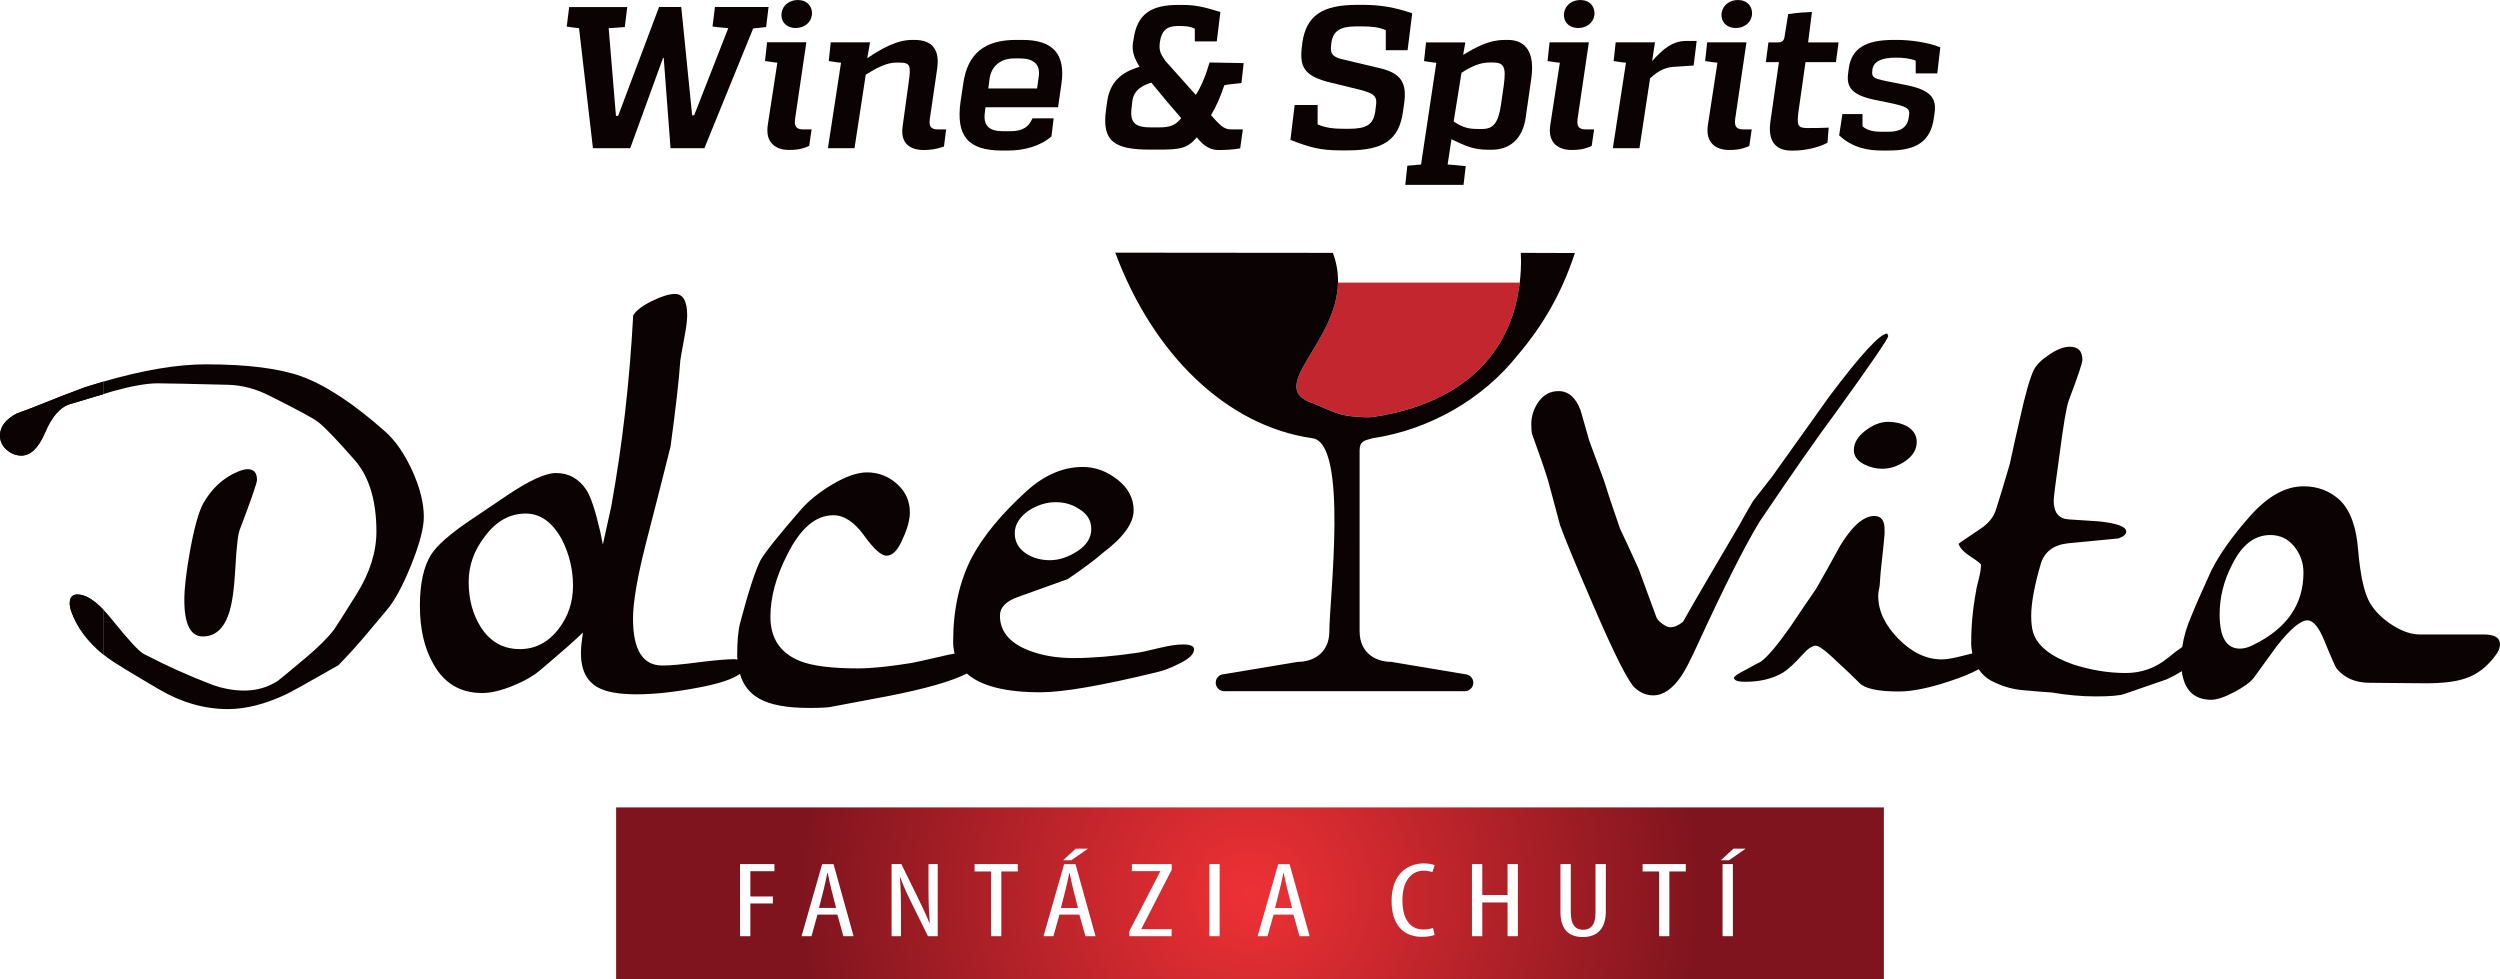 <?xml version="1.0" encoding="utf-8"?>
<!-- Generator: Adobe Illustrator 25.2.3, SVG Export Plug-In . SVG Version: 6.00 Build 0)  -->
<svg version="1.1" id="Layer_1" xmlns="http://www.w3.org/2000/svg" xmlns:xlink="http://www.w3.org/1999/xlink" x="0px" y="0px"
	 viewBox="0 0 56.693 22.211" style="enable-background:new 0 0 56.693 22.211;" xml:space="preserve">
<style type="text/css">
	.st0{fill:#C3262E;}
	.st1{clip-path:url(#SVGID_2_);fill:#0B0204;}
	.st2{fill:#0B0204;}
	.st3{fill:url(#SVGID_3_);}
</style>
<path class="st0" d="M30.342,6.409c-0.032,1.402-1.673,2.39-0.553,2.74c0.432,0.178,0.562,0.283,1.047,0.305
	c0.05,0.005,0.108,0.008,0.165,0.008c0.048,0,0.097-0.002,0.142-0.008c1.967-0.295,3.118-1.376,3.32-3.045H30.342z"/>
<g>
	<g>
		<defs>
			<path id="SVGID_1_" d="M1.581,13.681c0,0.051,0.011,0.111,0.033,0.177c0.128,0.366,0.372,0.693,0.729,0.984v-1.017
				c-0.221-0.229-0.416-0.344-0.586-0.344C1.64,13.481,1.581,13.548,1.581,13.681 M1.924,8.782C1.511,8.937,1.201,9.056,0.995,9.142
				C0.787,9.227,0.582,9.306,0.376,9.379C0.126,9.512,0,9.677,0,9.877c0,0.125,0.049,0.232,0.149,0.321
				c0.1,0.088,0.212,0.133,0.337,0.133c0.206,0,0.384-0.171,0.531-0.509c0.155-0.375,0.35-0.597,0.587-0.663
				c0.249-0.074,0.496-0.147,0.74-0.221V8.654C2.206,8.694,2.066,8.737,1.924,8.782"/>
		</defs>
		<use xlink:href="#SVGID_1_"  style="overflow:visible;fill:#0B0204;"/>
		<clipPath id="SVGID_2_">
			<use xlink:href="#SVGID_1_"  style="overflow:visible;"/>
		</clipPath>
		<rect y="8.655" class="st1" width="2.344" height="6.187"/>
	</g>
	<path class="st2" d="M5.396,10.695c-0.332,0.139-0.593,0.379-0.786,0.719c-0.102,0.185-0.202,0.538-0.298,1.061
		c-0.088,0.486-0.132,0.863-0.132,1.129c0,0.552,0.14,0.829,0.421,0.829c0.272,0,0.468-0.17,0.586-0.51
		c0.074-0.213,0.124-0.559,0.15-1.038c0.025-0.48,0.06-0.774,0.104-0.885c0.258-0.677,0.387-1.05,0.387-1.116
		c0-0.162-0.07-0.244-0.212-0.244C5.559,10.64,5.485,10.658,5.396,10.695 M42.3,9.767c-0.173,0.133-0.26,0.28-0.26,0.442
		c0,0.133,0.078,0.24,0.232,0.321c0.133,0.066,0.27,0.1,0.411,0.1c0.184,0,0.36-0.06,0.53-0.178c0.17-0.119,0.253-0.262,0.253-0.432
		c0-0.147-0.073-0.264-0.22-0.354c-0.126-0.066-0.269-0.1-0.432-0.1C42.645,9.567,42.474,9.634,42.3,9.767 M2.344,8.654v0.283
		C2.417,8.914,2.492,8.892,2.566,8.87c0.427-0.118,0.762-0.177,1.005-0.177c0.185,0,0.719,0.011,1.604,0.033
		C5.492,8.734,5.81,8.819,6.126,8.981c0.619,0.31,0.98,0.504,1.083,0.586c0.141,0.104,0.417,0.391,0.831,0.862
		c0.33,0.376,0.496,0.919,0.496,1.626c0,0.464-0.149,0.935-0.448,1.415c-0.298,0.479-0.47,0.748-0.514,0.808
		c-0.133,0.177-0.343,0.387-0.63,0.63c-0.397,0.332-0.612,0.509-0.642,0.531c-0.228,0.148-0.481,0.221-0.762,0.221
		c-0.244,0-0.487-0.045-0.73-0.133c-0.524-0.2-1.04-0.432-1.549-0.697c-0.103-0.052-0.34-0.306-0.707-0.763
		c-0.074-0.092-0.143-0.172-0.211-0.243v1.017c0.032,0.026,0.066,0.053,0.1,0.078c0.104,0.081,0.494,0.321,1.173,0.719
		c0.501,0.294,1.021,0.442,1.559,0.442c0.398,0,0.833-0.111,1.306-0.331c0.111-0.052,0.508-0.273,1.194-0.664
		c0.243-0.251,0.453-0.484,0.631-0.697l0.464-0.553c0.177-0.206,0.362-0.547,0.554-1.023c0.191-0.475,0.287-0.838,0.287-1.089
		c0-0.316-0.089-0.669-0.265-1.056C9.167,10.28,8.961,9.984,8.725,9.777C8.017,9.151,7.391,8.738,6.844,8.538
		C6.336,8.354,5.609,8.262,4.666,8.262C4.02,8.262,3.245,8.393,2.344,8.654 M50.335,13.935c0-0.391,0.094-0.77,0.287-1.139
		c0.22-0.443,0.508-0.663,0.862-0.663c0.221,0,0.403,0.086,0.542,0.259c0.14,0.173,0.21,0.37,0.21,0.592
		c0,0.723-0.376,1.267-1.13,1.637c-0.109,0.058-0.213,0.088-0.309,0.088C50.488,14.709,50.335,14.451,50.335,13.935 M46.472,8.041
		c-0.177,0.117-0.295,0.235-0.354,0.353c-0.089,0.192-0.193,0.556-0.311,1.095c-0.08,0.346-0.158,0.693-0.232,1.039
		c-0.132,0.45-0.235,0.789-0.309,1.019c-0.051,0.176-0.173,0.327-0.365,0.452c-0.309,0.207-0.472,0.317-0.486,0.333
		c0.029,0.095,0.122,0.193,0.277,0.293c0.154,0.1,0.231,0.16,0.231,0.183c0,0.074-0.013,0.173-0.044,0.298
		c-0.044,0.169-0.067,0.269-0.067,0.299c-0.074,0.391-0.111,0.782-0.111,1.172c0,0.087,0.011,0.165,0.025,0.241
		c-0.059,0.013-0.12,0.028-0.191,0.047c-0.218,0.059-0.386,0.088-0.503,0.088c-0.348,0-0.674-0.155-0.98-0.465
		c-0.305-0.31-0.459-0.634-0.459-0.973c0-0.044,0.004-0.084,0.011-0.117c0.008-0.032,0.015-0.075,0.022-0.126l0.022-0.3
		c0.052-0.471,0.082-0.759,0.089-0.863v-0.077c0.007-0.221-0.071-0.331-0.233-0.331c-0.243,0-0.501,0.225-0.774,0.674
		c-0.177,0.325-0.357,0.649-0.543,0.973c-0.198,0.288-0.394,0.574-0.585,0.863c-0.296,0.42-0.52,0.686-0.675,0.796
		c-0.006,0-0.116,0.059-0.33,0.177c-0.178,0.088-0.27,0.151-0.278,0.188c0.008,0.059,0.092,0.089,0.255,0.089
		c0.34,0,0.627-0.07,0.863-0.21c0.124-0.081,0.268-0.215,0.431-0.398c0.125-0.14,0.228-0.211,0.31-0.211
		c0.073,0,0.247,0.133,0.52,0.398c0.161,0.147,0.321,0.298,0.474,0.453c0.126,0.125,0.421,0.188,0.887,0.188
		c0.301,0,0.685-0.077,1.149-0.232c0.272-0.087,0.489-0.178,0.663-0.272c0.072,0.105,0.163,0.196,0.284,0.261
		c0.228,0.117,0.457,0.188,0.686,0.21c0.228,0.022,0.457,0.041,0.686,0.056c0.346,0.058,0.678,0.089,0.994,0.089
		c0.332,0,0.55-0.019,0.653-0.056c0.318-0.111,0.638-0.222,0.962-0.332c0.132-0.061,0.244-0.122,0.34-0.185
		c0.058,0.432,0.28,0.649,0.67,0.649c0.125,0,0.3-0.058,0.521-0.175c0.221-0.119,0.368-0.226,0.441-0.321
		c0.178-0.243,0.351-0.484,0.521-0.719c0.309-0.391,0.541-0.586,0.696-0.586c0.132,0,0.262,0.156,0.386,0.465
		c0.156,0.383,0.25,0.593,0.278,0.63c0.177,0.213,0.427,0.321,0.751,0.321c0.768,0.007,1.191,0.011,1.272,0.011
		c0.391,0,0.69-0.038,0.896-0.111c0.272-0.088,0.508-0.272,0.706-0.553c0.053-0.074,0.078-0.148,0.078-0.222
		c0-0.148-0.124-0.221-0.373-0.221c-0.011,0-0.023,0-0.035,0H54.88c-0.199,0-0.409-0.071-0.63-0.213
		c-0.222-0.144-0.387-0.307-0.498-0.489c-0.133-0.214-0.224-0.616-0.276-1.209c-0.038-0.519-0.174-0.897-0.41-1.131
		c-0.228-0.212-0.504-0.318-0.828-0.318c-0.407,0-0.808,0.222-1.206,0.668c-0.399,0.447-0.693,0.861-0.886,1.244
		c-0.206,0.45-0.357,0.792-0.452,1.029c-0.106,0.242-0.174,0.476-0.207,0.703c-0.087,0.058-0.189,0.136-0.318,0.242
		c-0.281,0.231-0.6,0.348-0.962,0.348c-0.398,0-0.799-0.066-1.206-0.199c-0.501-0.178-0.799-0.417-0.895-0.719
		c-0.03-0.103-0.044-0.228-0.044-0.375c0-0.288,0.07-0.674,0.211-1.161c0.079-0.287,0.287-0.45,0.62-0.487l1.148-0.111
		c0.118-0.043,0.176-0.095,0.176-0.155c0-0.11-0.205-0.188-0.619-0.232c-0.235-0.015-0.466-0.029-0.69-0.045
		c-0.225-0.015-0.336-0.158-0.336-0.432c0-0.058,0.042-0.401,0.131-1.027c0.09-0.693,0.16-1.107,0.211-1.239
		c0.207-0.545,0.309-0.852,0.309-0.918c0-0.2-0.094-0.299-0.287-0.299C46.803,7.863,46.647,7.922,46.472,8.041 M41.482,8.992
		c-0.429,0.605-0.86,1.209-1.294,1.814c-0.191,0.244-0.335,0.428-0.432,0.553c-0.139,0.236-0.242,0.417-0.309,0.542
		c-0.574,0.974-1.003,1.707-1.282,2.201c-0.102,0.081-0.199,0.122-0.288,0.122c-0.052,0-0.114-0.028-0.187-0.083
		c-0.075-0.055-0.119-0.109-0.134-0.161c-0.266-0.723-0.398-1.084-0.398-1.084c-0.184-0.405-0.324-0.707-0.42-0.907
		c-0.17-0.487-0.291-0.851-0.365-1.095c-0.148-0.398-0.258-0.696-0.332-0.896c-0.066-0.229-0.133-0.461-0.199-0.697
		c-0.11-0.288-0.276-0.432-0.498-0.432c-0.183,0-0.333,0.077-0.447,0.233c-0.113,0.155-0.172,0.328-0.172,0.519
		c0,0.111,0.007,0.188,0.022,0.232c0.176,0.487,0.3,0.841,0.364,1.062c0.119,0.442,0.206,0.775,0.267,0.995
		c0.102,0.287,0.353,0.892,0.751,1.813c0.486,1.129,0.803,1.755,0.951,1.881c0.125,0.111,0.263,0.165,0.409,0.165
		c0.228,0,0.442-0.147,0.641-0.442c0.082-0.118,0.207-0.361,0.376-0.729c0.59-1.284,1.055-2.205,1.394-2.765
		c0.751-1.113,1.334-1.946,1.746-2.499c0.783-1.085,1.174-1.656,1.174-1.715l-0.024-0.056C42.635,7.565,42.197,8.041,41.482,8.992
		 M10.904,14.223c-0.183-0.288-0.276-0.631-0.276-1.029c0-0.368,0.122-0.712,0.366-1.028c0.257-0.348,0.568-0.52,0.928-0.52
		c0.332,0,0.604,0.195,0.819,0.586c0.169,0.332,0.253,0.682,0.253,1.05c0,0.369-0.107,0.693-0.321,0.973
		c-0.236,0.31-0.531,0.465-0.885,0.465C11.413,14.72,11.118,14.555,10.904,14.223 M23.278,12.56
		c-0.178-0.118-0.266-0.272-0.266-0.465c0-0.198,0.108-0.372,0.32-0.519c0.198-0.126,0.402-0.188,0.608-0.188
		c0.199,0,0.377,0.052,0.531,0.154c0.185,0.111,0.276,0.262,0.276,0.454c0,0.199-0.105,0.368-0.314,0.503
		c-0.21,0.136-0.418,0.205-0.626,0.205C23.609,12.704,23.432,12.655,23.278,12.56 M14.785,6.826
		c-0.218,0.106-0.36,0.216-0.426,0.326c-0.081,1.504-0.247,2.949-0.498,4.335c-0.067,0.311-0.131,0.597-0.19,0.862
		c-0.016-0.089-0.035-0.181-0.057-0.283c-0.111-0.486-0.218-0.807-0.32-0.962c-0.17-0.251-0.399-0.377-0.685-0.377
		c-0.236,0-0.601,0.166-1.096,0.498L10.661,11.8c-0.45,0.303-0.745,0.561-0.884,0.775c-0.17,0.273-0.255,0.66-0.255,1.16
		c0,0.531,0.103,0.974,0.309,1.328c0.243,0.435,0.612,0.653,1.106,0.653c0.191,0,0.42-0.054,0.685-0.161
		c0.266-0.107,0.475-0.227,0.63-0.359c0.503-0.426,0.825-0.709,0.967-0.853c-0.026,0.173-0.045,0.332-0.045,0.472
		c0,0.376,0.13,0.635,0.387,0.775c0.184,0.103,0.476,0.155,0.873,0.155c0.413,0,0.884-0.052,1.417-0.155
		c0.454-0.085,0.763-0.188,0.929-0.308c0.073,0.247,0.215,0.438,0.437,0.561c0.25,0.141,0.625,0.211,1.128,0.211
		c0.251,0,0.413-0.008,0.486-0.022c0.863-0.163,1.294-0.244,1.294-0.244c0.86-0.167,1.456-0.339,1.801-0.514
		c0.316,0.281,0.869,0.425,1.67,0.425c0.509,0,1.385-0.151,2.632-0.454c0.161-0.037,0.327-0.099,0.497-0.188
		c0.236-0.111,0.353-0.221,0.353-0.332c0-0.074-0.084-0.111-0.254-0.111c-0.133,0-0.305,0.025-0.521,0.077
		c-0.271,0.066-0.44,0.103-0.508,0.111c-0.537,0.08-1.021,0.121-1.447,0.121c-0.4,0-0.75-0.063-1.052-0.187
		c-0.413-0.17-0.62-0.427-0.62-0.775c0-0.184,0.133-0.324,0.399-0.42c0.759-0.272,1.139-0.409,1.139-0.409
		c0.347-0.236,0.609-0.431,0.786-0.586c0.471-0.354,0.708-0.678,0.708-0.973c0-0.273-0.121-0.505-0.366-0.697
		c-0.244-0.191-0.505-0.287-0.785-0.287c-0.45,0-0.877,0.184-1.282,0.552c-0.567,0.517-0.981,1.018-1.239,1.504
		c-0.281,0.546-0.421,1.181-0.421,1.904c0,0.097,0.012,0.189,0.034,0.273c-0.1,0.016-0.209,0.038-0.33,0.069
		c-0.383,0.088-0.601,0.136-0.652,0.144c-0.502,0.081-0.904,0.122-1.206,0.122c-0.598,0-1.036-0.054-1.317-0.166
		c-0.448-0.178-0.673-0.513-0.673-1.007c0-0.442,0.128-0.914,0.386-1.415c0.295-0.59,0.642-0.885,1.04-0.885
		c0.243,0,0.476,0.152,0.698,0.46c0.22,0.305,0.39,0.458,0.507,0.458c0.141,0,0.267-0.132,0.376-0.398
		c0.105-0.229,0.155-0.424,0.155-0.586c0-0.258-0.098-0.473-0.294-0.647c-0.194-0.173-0.422-0.259-0.679-0.259
		c-0.223,0-0.491,0.096-0.809,0.287c-0.28,0.17-0.504,0.35-0.675,0.542c-0.508,0.583-0.817,0.97-0.929,1.162
		c-0.117,0.228-0.272,0.704-0.464,1.427c-0.044,0.169-0.066,0.421-0.066,0.752l0.006,0.075l-0.069-0.009
		c-0.176,0-0.449,0.025-0.817,0.071c-0.369,0.049-0.642,0.073-0.818,0.073c-0.442,0-0.664-0.354-0.664-1.062
		c0-0.361,0.092-0.91,0.277-1.648c0.258-1.002,0.45-1.754,0.574-2.256c0.117-0.862,0.192-1.51,0.221-1.946
		c0.007-0.059,0.037-0.229,0.089-0.509c0.043-0.221,0.067-0.395,0.067-0.519c0-0.324-0.092-0.486-0.277-0.486
		C15.177,6.666,15.002,6.719,14.785,6.826 M25.291,5.73c0.858,2.302,2.517,3.929,4.472,4.208c0.818,0.113,0.383,3.648,0.383,4.379
		c-0.003,0.528-0.407,0.692-0.713,0.692l-1.673,0.279c-0.105,0-0.191,0.087-0.191,0.194c0,0.106,0.087,0.192,0.191,0.192h5.459
		c0.105,0,0.192-0.086,0.192-0.192c0-0.106-0.087-0.192-0.192-0.192v-0.002l-1.672-0.279c-0.306,0-0.711-0.164-0.715-0.692V10.22
		c0-0.233,0.127-0.23,0.292-0.281c1.3-0.195,2.503-0.891,3.29-1.882c0.588-0.688,1.009-1.432,1.3-2.319l-1.227-0.004
		c0.008,0.148,0.009,0.245,0,0.4c-0.005,0.094-0.013,0.186-0.024,0.276c-0.201,1.669-1.353,2.75-3.32,3.045
		c-0.046,0.006-0.094,0.008-0.142,0.008c-0.057,0-0.115-0.003-0.165-0.008c-0.485-0.022-0.614-0.127-1.047-0.305
		c-1.12-0.351,0.521-1.338,0.553-2.74c0.005-0.215-0.028-0.441-0.116-0.676L25.801,5.73H25.291z"/>
</g>
<radialGradient id="SVGID_3_" cx="28.346" cy="20.261" r="10.257" gradientUnits="userSpaceOnUse">
	<stop  offset="0.006" style="stop-color:#ED3135"/>
	<stop  offset="1" style="stop-color:#7F141E"/>
</radialGradient>
<path class="st3" d="M18.854,20.175l0.106,0.415h-0.388l0.106-0.415c0.027-0.109,0.058-0.25,0.082-0.374h0.012
	C18.796,19.923,18.823,20.059,18.854,20.175z M29.113,19.802h-0.012c-0.024,0.124-0.054,0.265-0.082,0.374l-0.106,0.415h0.388
	l-0.106-0.415C29.165,20.059,29.138,19.923,29.113,19.802z M24.258,19.802h-0.012c-0.024,0.124-0.054,0.265-0.082,0.374
	l-0.106,0.415h0.388l-0.106-0.415C24.31,20.059,24.282,19.923,24.258,19.802z M42.721,18.31v3.901H13.972V18.31H42.721z
	 M24.109,19.508h0.185l0.376-0.262h-0.276L24.109,19.508z M17.562,19.595h-0.78v1.635h0.234v-0.742h0.51v-0.158h-0.51v-0.573h0.546
	V19.595z M19.357,21.231l-0.455-1.635h-0.258l-0.467,1.635h0.225l0.136-0.49h0.452l0.136,0.49H19.357z M21.265,19.595h-0.209v0.585
	c0,0.284,0.009,0.495,0.027,0.752h-0.006c-0.07-0.177-0.176-0.396-0.261-0.57l-0.376-0.767h-0.221v1.635h0.212v-0.565
	c0-0.349-0.006-0.558-0.024-0.776h0.006c0.073,0.204,0.161,0.391,0.243,0.556l0.388,0.786h0.221V19.595z M23.081,19.595h-0.98v0.167
	h0.373v1.468h0.233v-1.468h0.373V19.595z M24.844,21.231l-0.455-1.635h-0.258l-0.467,1.635h0.224l0.137-0.49h0.452l0.137,0.49
	H24.844z M26.572,19.595h-0.904v0.16h0.643v0.007l-0.701,1.356v0.112h0.959v-0.16h-0.686v-0.007l0.689-1.342V19.595z M27.658,19.595
	h-0.234v1.635h0.234V19.595z M29.699,21.231l-0.455-1.635h-0.258l-0.467,1.635h0.224l0.137-0.49h0.452l0.137,0.49H29.699z
	 M31.803,20.415c0-0.5,0.255-0.67,0.473-0.67c0.106,0,0.158,0.017,0.206,0.034l0.052-0.158c-0.042-0.022-0.131-0.041-0.255-0.041
	c-0.321,0-0.722,0.206-0.722,0.852c0,0.556,0.285,0.813,0.685,0.813c0.128,0,0.228-0.017,0.291-0.044l-0.036-0.158
	c-0.049,0.019-0.127,0.036-0.215,0.036C32.034,21.08,31.803,20.915,31.803,20.415z M34.421,19.595h-0.234v0.701h-0.573v-0.701H33.38
	v1.635h0.234v-0.764h0.573v0.764h0.234V19.595z M36.416,19.595h-0.234v1.097c0,0.286-0.109,0.393-0.282,0.393
	c-0.158,0-0.279-0.099-0.279-0.393v-1.097h-0.234v1.089c0,0.405,0.2,0.565,0.507,0.565c0.303,0,0.522-0.163,0.522-0.587V19.595z
	 M38.23,19.595h-0.98v0.167h0.373v1.468h0.233v-1.468h0.373V19.595z M39.297,19.595h-0.234v1.635h0.234V19.595z M39.585,19.246
	h-0.276l-0.285,0.262h0.185L39.585,19.246z"/>
<g>
	<path class="st2" d="M17.373,0.613c-0.1,0.014-0.201,0.023-0.293,0.032L15.974,3.36h-0.768l-0.155-2.048h-0.014L14.292,3.36h-0.846
		l-0.315-2.72c-0.092-0.009-0.178-0.023-0.279-0.037l0.055-0.443h1.317l-0.055,0.452c-0.11,0.014-0.256,0.018-0.366,0.027
		l0.165,1.988h0.05l0.928-2.468h0.503l0.247,2.455h0.046l0.773-1.975c-0.105-0.009-0.247-0.023-0.357-0.037l0.055-0.443h1.216
		L17.373,0.613z"/>
	<path class="st2" d="M18.03,2.697c-0.018,0.16,0.014,0.238,0.192,0.238h0.183L18.35,3.309c-0.197,0.087-0.325,0.091-0.462,0.091
		c-0.261,0-0.548-0.133-0.475-0.58l0.215-1.399c-0.091-0.005-0.187-0.027-0.279-0.037l0.046-0.425h0.891L18.03,2.697z M18.41,0.352
		c-0.027,0.174-0.183,0.283-0.366,0.283c-0.206,0-0.347-0.142-0.32-0.343C17.752,0.11,17.911,0,18.094,0
		C18.296,0,18.437,0.142,18.41,0.352z"/>
	<path class="st2" d="M19.666,1.321c0.311-0.21,0.663-0.416,1.019-0.416h0.05c0.398,0,0.585,0.21,0.516,0.663l-0.165,1.129
		c-0.023,0.16,0.014,0.238,0.187,0.238h0.183l-0.05,0.389c-0.187,0.064-0.329,0.078-0.466,0.078c-0.174,0-0.526-0.059-0.475-0.507
		l0.142-1.033c0.055-0.389,0.036-0.443-0.229-0.443h-0.055c-0.21,0-0.443,0.119-0.69,0.274L19.378,3.36h-0.603l0.297-1.938
		c-0.091-0.005-0.187-0.027-0.279-0.037l0.046-0.425h0.891L19.666,1.321z"/>
	<path class="st2" d="M23.19,0.905c0.69,0,0.974,0.325,0.882,0.983l-0.078,0.544h-1.646l-0.014,0.123
		c-0.046,0.306,0.119,0.42,0.398,0.42h0.183c0.206,0,0.37-0.055,0.462-0.219l0.037-0.073h0.48l-0.05,0.411
		c-0.265,0.229-0.635,0.32-0.983,0.32h-0.137c-0.781,0-1.047-0.338-0.942-1.106l0.06-0.402c0.096-0.695,0.489-1.001,1.198-1.001
		H23.19z M23.556,1.732c0.041-0.283-0.133-0.407-0.421-0.407h-0.137c-0.302,0-0.516,0.169-0.558,0.462l-0.028,0.219h1.106
		L23.556,1.732z"/>
	<path class="st2" d="M28.153,1.883c-0.201,0.023-0.315,0.032-0.389,0.05c-0.087,0.261-0.192,0.503-0.302,0.677
		c0.27,0.311,0.325,0.325,0.503,0.325h0.219l-0.06,0.43c-0.197,0.032-0.352,0.037-0.494,0.037c-0.169,0-0.329-0.078-0.489-0.288
		c-0.215,0.256-0.384,0.279-0.878,0.279h-0.174c-0.791,0-1.115-0.165-1.006-0.914l0.023-0.169c0.064-0.462,0.334-0.677,0.736-0.795
		c-0.11-0.178-0.178-0.338-0.151-0.539l0.014-0.078c0.078-0.581,0.398-0.786,1.01-0.786h0.105c0.293,0,0.485,0.046,0.855,0.16
		l-0.082,0.667h-0.498V0.649c-0.105-0.05-0.21-0.059-0.347-0.059h-0.046c-0.247,0-0.361,0.114-0.398,0.357l-0.004,0.027
		c-0.018,0.169,0.014,0.242,0.123,0.402l0.695,0.777c0.119-0.187,0.233-0.457,0.311-0.736l0.773,0.014L28.153,1.883z M26.279,2.889
		c0.261,0,0.379-0.05,0.507-0.21c-0.229-0.261-0.457-0.535-0.677-0.805c-0.21,0.064-0.393,0.169-0.43,0.411l-0.014,0.133
		c-0.055,0.375,0.082,0.471,0.439,0.471H26.279z"/>
	<path class="st2" d="M29.88,2.82c0.183,0.082,0.366,0.101,0.631,0.101h0.068c0.416,0,0.562-0.096,0.608-0.393l0.014-0.11
		c0.037-0.233-0.027-0.293-0.347-0.379l-0.782-0.192c-0.48-0.142-0.617-0.32-0.544-0.823l0.005-0.055
		c0.092-0.617,0.448-0.859,1.248-0.859h0.133c0.407,0,0.74,0.064,1.111,0.192l-0.105,0.837h-0.494V0.686
		c-0.151-0.073-0.338-0.087-0.544-0.087h-0.137c-0.352,0-0.516,0.105-0.553,0.37l-0.004,0.046c-0.028,0.183,0.018,0.265,0.215,0.32
		l0.919,0.219c0.448,0.114,0.585,0.325,0.521,0.786l-0.028,0.197C31.727,3.168,31.375,3.41,30.57,3.41h-0.178
		c-0.453,0-0.695-0.069-1.129-0.238l0.096-0.791h0.521V2.82z"/>
	<path class="st2" d="M34.19,0.905c0.398,0,0.622,0.265,0.535,0.878l-0.123,0.859c-0.068,0.526-0.379,0.754-0.777,0.754h-0.073
		c-0.366,0-0.539-0.101-0.837-0.238L32.828,3.73c0.096,0.009,0.302,0.023,0.411,0.037l-0.05,0.425h-1.321l0.046-0.434l0.311-0.027
		l0.347-2.308c-0.092-0.005-0.187-0.027-0.279-0.037l0.046-0.425h0.891l-0.05,0.283c0.293-0.174,0.58-0.338,0.937-0.338H34.19z
		 M34.103,1.924c0.05-0.393,0.014-0.507-0.251-0.507h-0.069c-0.215,0-0.402,0.082-0.64,0.233l-0.178,1.106
		c0.224,0.146,0.352,0.169,0.567,0.169h0.078c0.265,0,0.37-0.151,0.43-0.562L34.103,1.924z"/>
	<path class="st2" d="M35.775,2.697c-0.018,0.16,0.014,0.238,0.192,0.238h0.183l-0.055,0.375c-0.197,0.087-0.325,0.091-0.462,0.091
		c-0.261,0-0.549-0.133-0.475-0.58l0.215-1.399c-0.092-0.005-0.187-0.027-0.279-0.037L35.14,0.96h0.891L35.775,2.697z M36.155,0.352
		c-0.028,0.174-0.183,0.283-0.366,0.283c-0.206,0-0.347-0.142-0.32-0.343C35.496,0.11,35.656,0,35.839,0
		C36.04,0,36.182,0.142,36.155,0.352z"/>
	<path class="st2" d="M37.466,1.385c0.242-0.27,0.457-0.457,0.777-0.457h0.233l-0.069,0.558c-0.155,0.009-0.297,0.018-0.407,0.027
		c-0.21,0.005-0.379,0.073-0.581,0.265L37.178,3.36h-0.603l0.297-1.938c-0.092-0.005-0.187-0.027-0.279-0.037l0.046-0.425h0.891
		L37.466,1.385z"/>
	<path class="st2" d="M39.349,2.697c-0.018,0.16,0.014,0.238,0.192,0.238h0.183l-0.055,0.375c-0.197,0.087-0.325,0.091-0.462,0.091
		c-0.261,0-0.548-0.133-0.475-0.58l0.215-1.399c-0.091-0.005-0.187-0.027-0.279-0.037l0.046-0.425h0.891L39.349,2.697z
		 M39.728,0.352c-0.027,0.174-0.183,0.283-0.366,0.283c-0.206,0-0.347-0.142-0.32-0.343C39.07,0.11,39.23,0,39.413,0
		C39.614,0,39.756,0.142,39.728,0.352z"/>
	<path class="st2" d="M41.031,2.903c0.16,0,0.279,0,0.439-0.009l-0.028,0.343c-0.206,0.11-0.512,0.178-0.768,0.178h-0.05
		c-0.37,0-0.539-0.224-0.475-0.667l0.192-1.339h-0.297l0.059-0.448h0.215c0.096,0,0.142-0.041,0.151-0.133l0.082-0.507
		c0.247-0.037,0.347-0.041,0.539-0.05l-0.087,0.69h0.69l-0.059,0.448h-0.69l-0.155,1.088c-0.046,0.343-0.032,0.407,0.201,0.407
		H41.031z"/>
	<path class="st2" d="M41.926,1.545c0.064-0.452,0.389-0.64,1.019-0.64h0.082c0.265,0,0.69,0.05,0.974,0.169l-0.069,0.59h-0.489
		V1.376c-0.137-0.055-0.302-0.069-0.453-0.069c-0.32,0-0.503,0.087-0.53,0.27v0.027c-0.032,0.206,0.105,0.187,0.718,0.315
		c0.562,0.105,0.741,0.274,0.695,0.626l-0.018,0.128c-0.073,0.535-0.398,0.74-1.015,0.74h-0.178c-0.27,0-0.645-0.05-0.955-0.343
		l0.073-0.484h0.457v0.279c0.128,0.114,0.311,0.123,0.443,0.123h0.146c0.261,0,0.43-0.096,0.457-0.32l0.009-0.05
		c0.032-0.192-0.087-0.215-0.676-0.334c-0.617-0.11-0.754-0.293-0.704-0.635L41.926,1.545z"/>
</g>
</svg>
